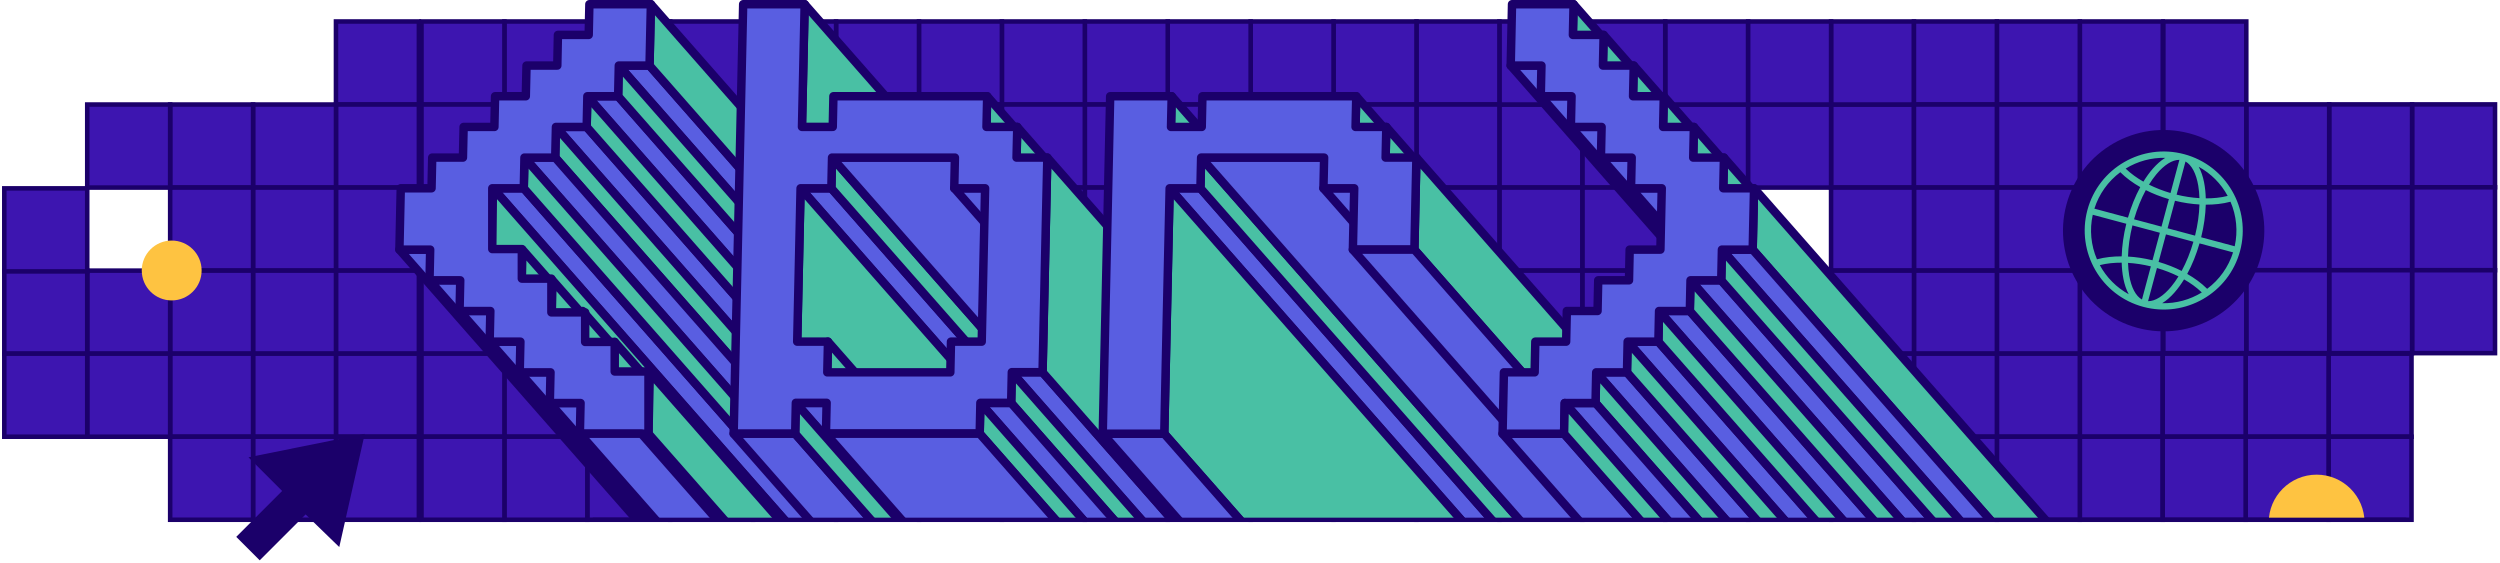 <?xml version="1.0" encoding="UTF-8"?> <svg xmlns="http://www.w3.org/2000/svg" width="582" height="131" viewBox="0 0 582 131" fill="none"><rect width="19.303" height="19.334" transform="matrix(-1 0 0 1 406.968 24.334)" fill="#3D15B0" stroke="#1B006A" stroke-width="1.059"></rect><rect width="19.303" height="19.334" transform="matrix(-1 0 0 1 406.968 5)" fill="#3D15B0" stroke="#1B006A" stroke-width="1.059"></rect><rect width="19.303" height="19.334" transform="matrix(-1 0 0 1 445.574 24.334)" fill="#3D15B0" stroke="#1B006A" stroke-width="1.059"></rect><rect width="19.303" height="19.334" transform="matrix(-1 0 0 1 445.574 5)" fill="#3D15B0" stroke="#1B006A" stroke-width="1.059"></rect><rect width="19.303" height="19.334" transform="matrix(-1 0 0 1 406.968 43.668)" fill="#3D15B0" stroke="#1B006A" stroke-width="1.059"></rect><rect width="19.303" height="19.334" transform="matrix(-1 0 0 1 406.968 63.002)" fill="#3D15B0" stroke="#1B006A" stroke-width="1.059"></rect><rect width="19.303" height="19.334" transform="matrix(-1 0 0 1 406.968 82.336)" fill="#3D15B0" stroke="#1B006A" stroke-width="1.059"></rect><rect width="19.303" height="19.334" transform="matrix(-1 0 0 1 406.968 101.666)" fill="#3D15B0" stroke="#1B006A" stroke-width="1.059"></rect><rect width="19.303" height="19.334" transform="matrix(-1 0 0 1 387.661 24.334)" fill="#3D15B0" stroke="#1B006A" stroke-width="1.059"></rect><rect width="19.303" height="19.334" transform="matrix(-1 0 0 1 387.661 5)" fill="#3D15B0" stroke="#1B006A" stroke-width="1.059"></rect><rect width="19.303" height="19.334" transform="matrix(-1 0 0 1 426.275 24.334)" fill="#3D15B0" stroke="#1B006A" stroke-width="1.059"></rect><rect width="19.303" height="19.334" transform="matrix(-1 0 0 1 426.275 5)" fill="#3D15B0" stroke="#1B006A" stroke-width="1.059"></rect><rect width="19.303" height="19.334" transform="matrix(-1 0 0 1 387.661 43.668)" fill="#3D15B0" stroke="#1B006A" stroke-width="1.059"></rect><rect width="19.303" height="19.334" transform="matrix(-1 0 0 1 387.661 63.002)" fill="#3D15B0" stroke="#1B006A" stroke-width="1.059"></rect><rect width="19.303" height="19.334" transform="matrix(-1 0 0 1 387.661 82.336)" fill="#3D15B0" stroke="#1B006A" stroke-width="1.059"></rect><rect width="19.303" height="19.334" transform="matrix(-1 0 0 1 387.661 101.666)" fill="#3D15B0" stroke="#1B006A" stroke-width="1.059"></rect><rect width="19.303" height="19.334" transform="matrix(-1 0 0 1 368.362 24.334)" fill="#3D15B0" stroke="#1B006A" stroke-width="1.059"></rect><rect width="19.303" height="19.334" transform="matrix(-1 0 0 1 368.362 5)" fill="#3D15B0" stroke="#1B006A" stroke-width="1.059"></rect><rect width="19.303" height="19.334" transform="matrix(-1 0 0 1 368.362 43.668)" fill="#3D15B0" stroke="#1B006A" stroke-width="1.059"></rect><rect width="19.303" height="19.334" transform="matrix(-1 0 0 1 368.362 63.002)" fill="#3D15B0" stroke="#1B006A" stroke-width="1.059"></rect><rect width="19.303" height="19.334" transform="matrix(-1 0 0 1 368.362 82.336)" fill="#3D15B0" stroke="#1B006A" stroke-width="1.059"></rect><rect width="19.303" height="19.334" transform="matrix(-1 0 0 1 368.362 101.666)" fill="#3D15B0" stroke="#1B006A" stroke-width="1.059"></rect><rect width="19.303" height="19.334" transform="matrix(-1 0 0 1 349.063 5)" fill="#3D15B0" stroke="#1B006A" stroke-width="1.059"></rect><rect width="19.303" height="19.334" transform="matrix(-1 0 0 1 349.063 24.334)" fill="#3D15B0" stroke="#1B006A" stroke-width="1.059"></rect><rect width="19.303" height="19.334" transform="matrix(-1 0 0 1 349.063 43.668)" fill="#3D15B0" stroke="#1B006A" stroke-width="1.059"></rect><rect width="19.303" height="19.334" transform="matrix(-1 0 0 1 349.063 63.002)" fill="#3D15B0" stroke="#1B006A" stroke-width="1.059"></rect><rect width="19.303" height="19.334" transform="matrix(-1 0 0 1 349.063 82.336)" fill="#3D15B0" stroke="#1B006A" stroke-width="1.059"></rect><rect width="19.303" height="19.334" transform="matrix(-1 0 0 1 349.063 101.666)" fill="#3D15B0" stroke="#1B006A" stroke-width="1.059"></rect><rect width="19.303" height="19.334" transform="matrix(-1 0 0 1 329.756 5)" fill="#3D15B0" stroke="#1B006A" stroke-width="1.059"></rect><rect width="19.303" height="19.334" transform="matrix(-1 0 0 1 329.756 24.334)" fill="#3D15B0" stroke="#1B006A" stroke-width="1.059"></rect><rect width="19.303" height="19.334" transform="matrix(-1 0 0 1 329.756 43.668)" fill="#3D15B0" stroke="#1B006A" stroke-width="1.059"></rect><rect width="19.303" height="19.334" transform="matrix(-1 0 0 1 329.756 63.002)" fill="#3D15B0" stroke="#1B006A" stroke-width="1.059"></rect><rect width="19.303" height="19.334" transform="matrix(-1 0 0 1 329.756 82.336)" fill="#3D15B0" stroke="#1B006A" stroke-width="1.059"></rect><rect width="19.303" height="19.334" transform="matrix(-1 0 0 1 329.756 101.666)" fill="#3D15B0" stroke="#1B006A" stroke-width="1.059"></rect><rect width="19.303" height="19.334" transform="matrix(-1 0 0 1 310.449 5)" fill="#3D15B0" stroke="#1B006A" stroke-width="1.059"></rect><rect width="19.303" height="19.334" transform="matrix(-1 0 0 1 310.449 24.334)" fill="#3D15B0" stroke="#1B006A" stroke-width="1.059"></rect><rect width="19.303" height="19.334" transform="matrix(-1 0 0 1 310.449 43.668)" fill="#3D15B0" stroke="#1B006A" stroke-width="1.059"></rect><rect width="19.303" height="19.334" transform="matrix(-1 0 0 1 310.449 63.002)" fill="#3D15B0" stroke="#1B006A" stroke-width="1.059"></rect><rect width="19.303" height="19.334" transform="matrix(-1 0 0 1 310.449 82.336)" fill="#3D15B0" stroke="#1B006A" stroke-width="1.059"></rect><rect width="19.303" height="19.334" transform="matrix(-1 0 0 1 310.449 101.666)" fill="#3D15B0" stroke="#1B006A" stroke-width="1.059"></rect><rect width="19.303" height="19.334" transform="matrix(-1 0 0 1 291.15 5)" fill="#3D15B0" stroke="#1B006A" stroke-width="1.059"></rect><rect width="19.303" height="19.334" transform="matrix(-1 0 0 1 291.15 24.334)" fill="#3D15B0" stroke="#1B006A" stroke-width="1.059"></rect><rect width="19.303" height="19.334" transform="matrix(-1 0 0 1 291.15 43.668)" fill="#3D15B0" stroke="#1B006A" stroke-width="1.059"></rect><rect width="19.303" height="19.334" transform="matrix(-1 0 0 1 291.15 63.002)" fill="#3D15B0" stroke="#1B006A" stroke-width="1.059"></rect><rect width="19.303" height="19.334" transform="matrix(-1 0 0 1 291.15 82.336)" fill="#3D15B0" stroke="#1B006A" stroke-width="1.059"></rect><rect width="19.303" height="19.334" transform="matrix(-1 0 0 1 291.15 101.666)" fill="#3D15B0" stroke="#1B006A" stroke-width="1.059"></rect><rect width="19.303" height="19.334" transform="matrix(-1 0 0 1 271.851 5)" fill="#3D15B0" stroke="#1B006A" stroke-width="1.059"></rect><rect width="19.303" height="19.334" transform="matrix(-1 0 0 1 271.851 24.334)" fill="#3D15B0" stroke="#1B006A" stroke-width="1.059"></rect><rect width="19.303" height="19.334" transform="matrix(-1 0 0 1 271.851 43.668)" fill="#3D15B0" stroke="#1B006A" stroke-width="1.059"></rect><rect width="19.303" height="19.334" transform="matrix(-1 0 0 1 271.851 63.002)" fill="#3D15B0" stroke="#1B006A" stroke-width="1.059"></rect><rect width="19.303" height="19.334" transform="matrix(-1 0 0 1 271.851 82.336)" fill="#3D15B0" stroke="#1B006A" stroke-width="1.059"></rect><rect width="19.303" height="19.334" transform="matrix(-1 0 0 1 271.851 101.666)" fill="#3D15B0" stroke="#1B006A" stroke-width="1.059"></rect><rect width="19.303" height="19.334" transform="matrix(-1 0 0 1 252.544 5)" fill="#3D15B0" stroke="#1B006A" stroke-width="1.059"></rect><rect width="19.303" height="19.334" transform="matrix(-1 0 0 1 252.544 24.334)" fill="#3D15B0" stroke="#1B006A" stroke-width="1.059"></rect><rect width="19.303" height="19.334" transform="matrix(-1 0 0 1 252.544 43.668)" fill="#3D15B0" stroke="#1B006A" stroke-width="1.059"></rect><rect width="19.303" height="19.334" transform="matrix(-1 0 0 1 252.544 63.002)" fill="#3D15B0" stroke="#1B006A" stroke-width="1.059"></rect><rect width="19.303" height="19.334" transform="matrix(-1 0 0 1 252.544 82.336)" fill="#3D15B0" stroke="#1B006A" stroke-width="1.059"></rect><rect width="19.303" height="19.334" transform="matrix(-1 0 0 1 252.544 101.666)" fill="#3D15B0" stroke="#1B006A" stroke-width="1.059"></rect><rect width="19.303" height="19.334" transform="matrix(-1 0 0 1 233.237 5)" fill="#3D15B0" stroke="#1B006A" stroke-width="1.059"></rect><rect width="19.303" height="19.334" transform="matrix(-1 0 0 1 233.237 24.334)" fill="#3D15B0" stroke="#1B006A" stroke-width="1.059"></rect><rect width="19.303" height="19.334" transform="matrix(-1 0 0 1 233.237 43.668)" fill="#3D15B0" stroke="#1B006A" stroke-width="1.059"></rect><rect width="19.303" height="19.334" transform="matrix(-1 0 0 1 233.237 63.002)" fill="#3D15B0" stroke="#1B006A" stroke-width="1.059"></rect><rect width="19.303" height="19.334" transform="matrix(-1 0 0 1 233.237 82.336)" fill="#3D15B0" stroke="#1B006A" stroke-width="1.059"></rect><rect width="19.303" height="19.334" transform="matrix(-1 0 0 1 233.237 101.666)" fill="#3D15B0" stroke="#1B006A" stroke-width="1.059"></rect><rect width="19.303" height="19.334" transform="matrix(-1 0 0 1 213.938 5)" fill="#3D15B0" stroke="#1B006A" stroke-width="1.059"></rect><rect width="19.303" height="19.334" transform="matrix(-1 0 0 1 213.938 24.334)" fill="#3D15B0" stroke="#1B006A" stroke-width="1.059"></rect><rect width="19.303" height="19.334" transform="matrix(-1 0 0 1 213.938 43.668)" fill="#3D15B0" stroke="#1B006A" stroke-width="1.059"></rect><rect width="19.303" height="19.334" transform="matrix(-1 0 0 1 213.938 63.002)" fill="#3D15B0" stroke="#1B006A" stroke-width="1.059"></rect><rect width="19.303" height="19.334" transform="matrix(-1 0 0 1 213.938 82.336)" fill="#3D15B0" stroke="#1B006A" stroke-width="1.059"></rect><rect width="19.303" height="19.334" transform="matrix(-1 0 0 1 213.938 101.666)" fill="#3D15B0" stroke="#1B006A" stroke-width="1.059"></rect><rect width="19.303" height="19.334" transform="matrix(-1 0 0 1 194.639 5)" fill="#3D15B0" stroke="#1B006A" stroke-width="1.059"></rect><rect width="19.303" height="19.334" transform="matrix(-1 0 0 1 194.639 24.334)" fill="#3D15B0" stroke="#1B006A" stroke-width="1.059"></rect><rect width="19.303" height="19.334" transform="matrix(-1 0 0 1 194.639 43.668)" fill="#3D15B0" stroke="#1B006A" stroke-width="1.059"></rect><rect width="19.303" height="19.334" transform="matrix(-1 0 0 1 194.639 63.002)" fill="#3D15B0" stroke="#1B006A" stroke-width="1.059"></rect><rect width="19.303" height="19.334" transform="matrix(-1 0 0 1 194.639 82.336)" fill="#3D15B0" stroke="#1B006A" stroke-width="1.059"></rect><rect width="19.303" height="19.334" transform="matrix(-1 0 0 1 194.639 101.666)" fill="#3D15B0" stroke="#1B006A" stroke-width="1.059"></rect><rect width="19.303" height="19.334" transform="matrix(-1 0 0 1 175.332 5)" fill="#3D15B0" stroke="#1B006A" stroke-width="1.059"></rect><rect width="19.303" height="19.334" transform="matrix(-1 0 0 1 175.332 24.334)" fill="#3D15B0" stroke="#1B006A" stroke-width="1.059"></rect><rect width="19.303" height="19.334" transform="matrix(-1 0 0 1 175.332 43.668)" fill="#3D15B0" stroke="#1B006A" stroke-width="1.059"></rect><rect width="19.303" height="19.334" transform="matrix(-1 0 0 1 175.332 63.002)" fill="#3D15B0" stroke="#1B006A" stroke-width="1.059"></rect><rect width="19.303" height="19.334" transform="matrix(-1 0 0 1 175.332 82.336)" fill="#3D15B0" stroke="#1B006A" stroke-width="1.059"></rect><rect width="19.303" height="19.334" transform="matrix(-1 0 0 1 175.332 101.666)" fill="#3D15B0" stroke="#1B006A" stroke-width="1.059"></rect><rect width="19.303" height="19.334" transform="matrix(-1 0 0 1 156.025 5)" fill="#3D15B0" stroke="#1B006A" stroke-width="1.059"></rect><rect width="19.303" height="19.334" transform="matrix(-1 0 0 1 156.025 24.334)" fill="#3D15B0" stroke="#1B006A" stroke-width="1.059"></rect><rect width="19.303" height="19.334" transform="matrix(-1 0 0 1 156.025 43.668)" fill="#3D15B0" stroke="#1B006A" stroke-width="1.059"></rect><rect width="19.303" height="19.334" transform="matrix(-1 0 0 1 156.025 63.002)" fill="#3D15B0" stroke="#1B006A" stroke-width="1.059"></rect><rect width="19.303" height="19.334" transform="matrix(-1 0 0 1 156.025 82.336)" fill="#3D15B0" stroke="#1B006A" stroke-width="1.059"></rect><rect width="19.303" height="19.334" transform="matrix(-1 0 0 1 156.025 101.666)" fill="#3D15B0" stroke="#1B006A" stroke-width="1.059"></rect><rect width="19.303" height="19.334" transform="matrix(-1 0 0 1 136.726 5)" fill="#3D15B0" stroke="#1B006A" stroke-width="1.059"></rect><rect width="19.303" height="19.334" transform="matrix(-1 0 0 1 136.726 24.334)" fill="#3D15B0" stroke="#1B006A" stroke-width="1.059"></rect><rect width="19.303" height="19.334" transform="matrix(-1 0 0 1 136.726 43.668)" fill="#3D15B0" stroke="#1B006A" stroke-width="1.059"></rect><rect width="19.303" height="19.334" transform="matrix(-1 0 0 1 136.726 63.002)" fill="#3D15B0" stroke="#1B006A" stroke-width="1.059"></rect><rect width="19.303" height="19.334" transform="matrix(-1 0 0 1 136.726 82.336)" fill="#3D15B0" stroke="#1B006A" stroke-width="1.059"></rect><rect width="19.303" height="19.334" transform="matrix(-1 0 0 1 136.726 101.666)" fill="#3D15B0" stroke="#1B006A" stroke-width="1.059"></rect><rect width="19.303" height="19.334" transform="matrix(-1 0 0 1 117.428 5)" fill="#3D15B0" stroke="#1B006A" stroke-width="1.059"></rect><rect width="19.303" height="19.334" transform="matrix(-1 0 0 1 117.428 24.334)" fill="#3D15B0" stroke="#1B006A" stroke-width="1.059"></rect><rect width="19.303" height="19.334" transform="matrix(-1 0 0 1 117.428 43.668)" fill="#3D15B0" stroke="#1B006A" stroke-width="1.059"></rect><rect width="19.303" height="19.334" transform="matrix(-1 0 0 1 117.428 63.002)" fill="#3D15B0" stroke="#1B006A" stroke-width="1.059"></rect><rect width="19.303" height="19.334" transform="matrix(-1 0 0 1 117.428 82.336)" fill="#3D15B0" stroke="#1B006A" stroke-width="1.059"></rect><rect width="19.303" height="19.334" transform="matrix(-1 0 0 1 117.428 101.666)" fill="#3D15B0" stroke="#1B006A" stroke-width="1.059"></rect><rect width="19.303" height="19.334" transform="matrix(-1 0 0 1 97.515 5)" fill="#3D15B0" stroke="#1B006A" stroke-width="1.059"></rect><rect width="19.303" height="19.334" transform="matrix(-1 0 0 1 97.515 24.334)" fill="#3D15B0" stroke="#1B006A" stroke-width="1.059"></rect><rect width="19.303" height="19.334" transform="matrix(-1 0 0 1 78.216 24.334)" fill="#3D15B0" stroke="#1B006A" stroke-width="1.059"></rect><rect width="19.303" height="19.334" transform="matrix(-1 0 0 1 97.515 43.668)" fill="#3D15B0" stroke="#1B006A" stroke-width="1.059"></rect><rect width="19.303" height="19.334" transform="matrix(-1 0 0 1 97.515 63.002)" fill="#3D15B0" stroke="#1B006A" stroke-width="1.059"></rect><rect width="19.303" height="19.334" transform="matrix(-1 0 0 1 97.515 82.336)" fill="#3D15B0" stroke="#1B006A" stroke-width="1.059"></rect><rect width="19.303" height="19.334" transform="matrix(-1 0 0 1 97.515 101.666)" fill="#3D15B0" stroke="#1B006A" stroke-width="1.059"></rect><rect width="19.303" height="19.334" transform="matrix(-1 0 0 1 78.216 43.668)" fill="#3D15B0" stroke="#1B006A" stroke-width="1.059"></rect><rect width="19.303" height="19.334" transform="matrix(-1 0 0 1 78.216 63.002)" fill="#3D15B0" stroke="#1B006A" stroke-width="1.059"></rect><rect width="19.303" height="19.334" transform="matrix(-1 0 0 1 78.216 82.336)" fill="#3D15B0" stroke="#1B006A" stroke-width="1.059"></rect><rect width="19.303" height="19.334" transform="matrix(-1 0 0 1 78.216 101.666)" fill="#3D15B0" stroke="#1B006A" stroke-width="1.059"></rect><rect width="19.303" height="19.334" transform="matrix(-1 0 0 1 58.917 24.334)" fill="#3D15B0" stroke="#1B006A" stroke-width="1.059"></rect><rect width="19.303" height="19.334" transform="matrix(-1 0 0 1 58.917 43.668)" fill="#3D15B0" stroke="#1B006A" stroke-width="1.059"></rect><rect width="19.303" height="19.334" transform="matrix(-1 0 0 1 58.917 63.002)" fill="#3D15B0" stroke="#1B006A" stroke-width="1.059"></rect><rect width="19.303" height="19.334" transform="matrix(-1 0 0 1 58.917 82.336)" fill="#3D15B0" stroke="#1B006A" stroke-width="1.059"></rect><rect width="19.303" height="19.334" transform="matrix(-1 0 0 1 58.917 101.666)" fill="#3D15B0" stroke="#1B006A" stroke-width="1.059"></rect><rect width="19.303" height="19.334" transform="matrix(-1 0 0 1 39.61 24.334)" fill="#3D15B0" stroke="#1B006A" stroke-width="1.059"></rect><rect width="19.303" height="19.334" transform="matrix(-1 0 0 1 39.61 63.002)" fill="#3D15B0" stroke="#1B006A" stroke-width="1.059"></rect><rect width="19.303" height="19.334" transform="matrix(-1 0 0 1 39.61 82.336)" fill="#3D15B0" stroke="#1B006A" stroke-width="1.059"></rect><rect width="19.303" height="19.334" transform="matrix(-1 0 0 1 20.303 63.002)" fill="#3D15B0" stroke="#1B006A" stroke-width="1.059"></rect><rect width="19.303" height="19.334" transform="matrix(-1 0 0 1 20.303 43.85)" fill="#3D15B0" stroke="#1B006A" stroke-width="1.059"></rect><rect width="19.303" height="19.334" transform="matrix(-1 0 0 1 20.303 82.336)" fill="#3D15B0" stroke="#1B006A" stroke-width="1.059"></rect><rect width="19.303" height="19.334" transform="matrix(-1 0 0 1 503.487 5)" fill="#3D15B0" stroke="#1B006A" stroke-width="1.059"></rect><rect width="19.303" height="19.334" transform="matrix(-1 0 0 1 503.487 24.334)" fill="#3D15B0" stroke="#1B006A" stroke-width="1.059"></rect><rect width="19.303" height="19.334" transform="matrix(-1 0 0 1 503.487 43.668)" fill="#3D15B0" stroke="#1B006A" stroke-width="1.059"></rect><rect width="19.303" height="19.334" transform="matrix(-1 0 0 1 503.487 63.002)" fill="#3D15B0" stroke="#1B006A" stroke-width="1.059"></rect><rect width="19.303" height="19.334" transform="matrix(-1 0 0 1 503.487 82.336)" fill="#3D15B0" stroke="#1B006A" stroke-width="1.059"></rect><rect width="19.303" height="19.334" transform="matrix(-1 0 0 1 503.487 101.666)" fill="#3D15B0" stroke="#1B006A" stroke-width="1.059"></rect><rect width="19.303" height="19.334" transform="matrix(-1 0 0 1 484.179 5)" fill="#3D15B0" stroke="#1B006A" stroke-width="1.059"></rect><rect width="19.303" height="19.334" transform="matrix(-1 0 0 1 484.179 24.334)" fill="#3D15B0" stroke="#1B006A" stroke-width="1.059"></rect><rect width="19.303" height="19.334" transform="matrix(-1 0 0 1 484.179 43.668)" fill="#3D15B0" stroke="#1B006A" stroke-width="1.059"></rect><rect width="19.303" height="19.334" transform="matrix(-1 0 0 1 484.179 63.002)" fill="#3D15B0" stroke="#1B006A" stroke-width="1.059"></rect><rect width="19.303" height="19.334" transform="matrix(-1 0 0 1 484.179 82.336)" fill="#3D15B0" stroke="#1B006A" stroke-width="1.059"></rect><rect width="19.303" height="19.334" transform="matrix(-1 0 0 1 484.179 101.666)" fill="#3D15B0" stroke="#1B006A" stroke-width="1.059"></rect><rect width="19.303" height="19.334" transform="matrix(-1 0 0 1 464.872 5)" fill="#3D15B0" stroke="#1B006A" stroke-width="1.059"></rect><rect width="19.303" height="19.334" transform="matrix(-1 0 0 1 464.872 24.334)" fill="#3D15B0" stroke="#1B006A" stroke-width="1.059"></rect><rect width="19.303" height="19.334" transform="matrix(-1 0 0 1 464.872 43.668)" fill="#3D15B0" stroke="#1B006A" stroke-width="1.059"></rect><rect width="19.303" height="19.334" transform="matrix(-1 0 0 1 464.872 63.002)" fill="#3D15B0" stroke="#1B006A" stroke-width="1.059"></rect><rect width="19.303" height="19.334" transform="matrix(-1 0 0 1 464.872 82.336)" fill="#3D15B0" stroke="#1B006A" stroke-width="1.059"></rect><rect width="19.303" height="19.334" transform="matrix(-1 0 0 1 464.872 101.666)" fill="#3D15B0" stroke="#1B006A" stroke-width="1.059"></rect><rect width="19.303" height="19.334" transform="matrix(-1 0 0 1 445.574 43.668)" fill="#3D15B0" stroke="#1B006A" stroke-width="1.059"></rect><rect width="19.303" height="19.334" transform="matrix(-1 0 0 1 445.574 63.002)" fill="#3D15B0" stroke="#1B006A" stroke-width="1.059"></rect><rect width="19.303" height="19.334" transform="matrix(-1 0 0 1 445.574 82.336)" fill="#3D15B0" stroke="#1B006A" stroke-width="1.059"></rect><rect width="19.303" height="19.334" transform="matrix(-1 0 0 1 445.574 101.666)" fill="#3D15B0" stroke="#1B006A" stroke-width="1.059"></rect><rect width="19.303" height="19.334" transform="matrix(-1 0 0 1 426.275 63.002)" fill="#3D15B0" stroke="#1B006A" stroke-width="1.059"></rect><rect width="19.303" height="19.334" transform="matrix(-1 0 0 1 426.275 82.336)" fill="#3D15B0" stroke="#1B006A" stroke-width="1.059"></rect><rect width="19.303" height="19.334" transform="matrix(-1 0 0 1 426.275 101.666)" fill="#3D15B0" stroke="#1B006A" stroke-width="1.059"></rect><rect width="19.303" height="19.303" transform="matrix(-1 0 0 1 580.839 24.303)" fill="#3D15B0" stroke="#1B006A" stroke-width="1.059"></rect><rect width="19.303" height="19.303" transform="matrix(-1 0 0 1 580.839 43.606)" fill="#3D15B0" stroke="#1B006A" stroke-width="1.059"></rect><rect width="19.303" height="19.303" transform="matrix(-1 0 0 1 580.839 62.909)" fill="#3D15B0" stroke="#1B006A" stroke-width="1.059"></rect><rect width="19.303" height="19.303" transform="matrix(-1 0 0 1 561.532 24.303)" fill="#3D15B0" stroke="#1B006A" stroke-width="1.059"></rect><rect width="19.303" height="19.303" transform="matrix(-1 0 0 1 561.532 43.606)" fill="#3D15B0" stroke="#1B006A" stroke-width="1.059"></rect><rect width="19.303" height="19.303" transform="matrix(-1 0 0 1 561.532 62.909)" fill="#3D15B0" stroke="#1B006A" stroke-width="1.059"></rect><rect width="19.303" height="19.303" transform="matrix(-1 0 0 1 542.233 24.303)" fill="#3D15B0" stroke="#1B006A" stroke-width="1.059"></rect><rect width="19.303" height="19.303" transform="matrix(-1 0 0 1 542.233 43.606)" fill="#3D15B0" stroke="#1B006A" stroke-width="1.059"></rect><rect width="19.303" height="19.303" transform="matrix(-1 0 0 1 542.233 62.909)" fill="#3D15B0" stroke="#1B006A" stroke-width="1.059"></rect><rect width="19.303" height="19.303" transform="matrix(-1 0 0 1 522.934 5)" fill="#3D15B0" stroke="#1B006A" stroke-width="1.059"></rect><rect width="19.303" height="19.303" transform="matrix(-1 0 0 1 522.934 24.303)" fill="#3D15B0" stroke="#1B006A" stroke-width="1.059"></rect><rect width="19.303" height="19.303" transform="matrix(-1 0 0 1 522.934 43.606)" fill="#3D15B0" stroke="#1B006A" stroke-width="1.059"></rect><rect width="19.303" height="19.303" transform="matrix(-1 0 0 1 522.934 62.909)" fill="#3D15B0" stroke="#1B006A" stroke-width="1.059"></rect><rect width="19.303" height="19.334" transform="matrix(-1 0 0 1 561.399 82.336)" fill="#3D15B0" stroke="#1B006A" stroke-width="1.059"></rect><rect width="19.303" height="19.334" transform="matrix(-1 0 0 1 561.399 101.666)" fill="#3D15B0" stroke="#1B006A" stroke-width="1.059"></rect><rect width="19.303" height="19.334" transform="matrix(-1 0 0 1 542.092 82.336)" fill="#3D15B0" stroke="#1B006A" stroke-width="1.059"></rect><rect width="19.303" height="19.334" transform="matrix(-1 0 0 1 542.092 101.666)" fill="#3D15B0" stroke="#1B006A" stroke-width="1.059"></rect><rect width="19.303" height="19.334" transform="matrix(-1 0 0 1 522.785 82.336)" fill="#3D15B0" stroke="#1B006A" stroke-width="1.059"></rect><rect width="19.303" height="19.334" transform="matrix(-1 0 0 1 522.785 101.666)" fill="#3D15B0" stroke="#1B006A" stroke-width="1.059"></rect><g clip-path="url(#clip0_1964_24998)"><path d="M100.147 58.11L194.708 165.732H187.544L92.983 58.11H100.147Z" fill="#595EE1" stroke="#1B006A" stroke-width="1.966" stroke-linejoin="round"></path><path d="M151.211 15.262L245.772 122.884H238.618L144.057 15.262H151.211Z" fill="#595EE1" stroke="#1B006A" stroke-width="1.966" stroke-linejoin="round"></path><path d="M151.526 0.983L246.087 108.595L245.772 122.884L151.211 15.262L151.526 0.983Z" fill="#49C0A4" stroke="#1B006A" stroke-width="1.966" stroke-linejoin="round"></path><path d="M143.899 22.407L238.461 130.029H231.296L136.735 22.407H143.899Z" fill="#595EE1" stroke="#1B006A" stroke-width="1.966" stroke-linejoin="round"></path><path d="M144.057 15.262L238.618 122.884L238.461 130.029L143.899 22.407L144.057 15.262Z" fill="#49C0A4" stroke="#1B006A" stroke-width="1.966" stroke-linejoin="round"></path><path d="M136.578 29.552L231.139 137.164H223.984L129.423 29.552H136.578Z" fill="#595EE1" stroke="#1B006A" stroke-width="1.966" stroke-linejoin="round"></path><path d="M136.735 22.407L231.296 130.029L231.139 137.163L136.578 29.551L136.735 22.407Z" fill="#49C0A4" stroke="#1B006A" stroke-width="1.966" stroke-linejoin="round"></path><path d="M129.423 29.552L223.984 137.164L223.827 144.299L129.256 36.687L129.423 29.552Z" fill="#49C0A4" stroke="#1B006A" stroke-width="1.966" stroke-linejoin="round"></path><path d="M129.256 36.687L223.827 144.299H216.663L122.092 36.687H129.256Z" fill="#595EE1" stroke="#1B006A" stroke-width="1.966" stroke-linejoin="round"></path><path d="M121.935 43.831L216.506 151.453H209.341L114.78 43.831H121.935Z" fill="#595EE1" stroke="#1B006A" stroke-width="1.966" stroke-linejoin="round"></path><path d="M122.092 36.687L216.663 144.299L216.506 151.453L121.935 43.831L122.092 36.687Z" fill="#49C0A4" stroke="#1B006A" stroke-width="1.966" stroke-linejoin="round"></path><path d="M114.78 43.831L209.341 151.453L209.027 165.732L114.466 58.111L114.78 43.831Z" fill="#49C0A4" stroke="#1B006A" stroke-width="1.966" stroke-linejoin="round"></path><path d="M107.144 65.255L201.705 172.867H194.551L99.99 65.255H107.144Z" fill="#595EE1" stroke="#1B006A" stroke-width="1.966" stroke-linejoin="round"></path><path d="M121.62 58.11L216.181 165.732L216.024 172.867L121.463 65.255L121.62 58.11Z" fill="#49C0A4" stroke="#1B006A" stroke-width="1.966" stroke-linejoin="round"></path><path d="M114.151 72.4L208.712 180.012H201.548L106.987 72.4H114.151Z" fill="#595EE1" stroke="#1B006A" stroke-width="1.966" stroke-linejoin="round"></path><path d="M128.627 65.255L223.198 172.867L223.041 180.012L128.47 72.4L128.627 65.255Z" fill="#49C0A4" stroke="#1B006A" stroke-width="1.966" stroke-linejoin="round"></path><path d="M121.149 79.535L215.719 187.157H208.555L113.994 79.535H121.149Z" fill="#595EE1" stroke="#1B006A" stroke-width="1.966" stroke-linejoin="round"></path><path d="M135.634 72.4L230.196 180.012L230.038 187.157L135.467 79.535L135.634 72.4Z" fill="#49C0A4" stroke="#1B006A" stroke-width="1.966" stroke-linejoin="round"></path><path d="M128.156 86.679L222.717 194.301H215.552L120.991 86.679H128.156Z" fill="#595EE1" stroke="#1B006A" stroke-width="1.966" stroke-linejoin="round"></path><path d="M143.103 79.603L237.674 187.225L237.517 194.37L142.956 86.748L143.103 79.603Z" fill="#49C0A4" stroke="#1B006A" stroke-width="1.966" stroke-linejoin="round"></path><path d="M135.153 93.824L229.724 201.436H222.559L127.998 93.824H135.153Z" fill="#595EE1" stroke="#1B006A" stroke-width="1.966" stroke-linejoin="round"></path><path d="M151.28 86.679L245.841 194.301L245.527 208.581L150.966 100.969L151.28 86.679Z" fill="#49C0A4" stroke="#1B006A" stroke-width="1.966" stroke-linejoin="round"></path><path d="M151.526 0.983L151.211 15.262H144.057L143.9 22.407H136.735L136.578 29.552H129.423L129.256 36.687H122.092L121.935 43.831H114.603V57.983H121.483V64.862H128.362V72.724H136.224V79.604H143.103V86.483H150.966V100.969H134.996L135.153 93.824H127.998L128.156 86.68H120.991L121.149 79.535H113.994L114.151 72.4H106.987L107.144 65.255H99.99L100.147 58.111H92.983L93.297 43.831H100.462L100.619 36.687H107.773L107.931 29.552H115.095L115.252 22.407H122.407L122.574 15.262H129.738L129.885 8.128H137.05L137.207 0.983H151.526Z" fill="#595EE1" stroke="#1B006A" stroke-width="1.966" stroke-linejoin="round"></path><path d="M149.324 100.969L243.885 208.581H229.567L134.996 100.969H149.324Z" fill="#595EE1" stroke="#1B006A" stroke-width="1.966" stroke-linejoin="round"></path><path d="M187.318 0.983L281.889 108.595L281.25 137.164L186.689 29.552L187.318 0.983Z" fill="#49C0A4" stroke="#1B006A" stroke-width="1.966" stroke-linejoin="round"></path><path d="M193.539 43.831L288.1 151.453H280.935L186.374 43.831H193.539Z" fill="#595EE1" stroke="#1B006A" stroke-width="1.966" stroke-linejoin="round"></path><path d="M193.696 36.687L288.267 144.299L288.1 151.453L193.539 43.831L193.696 36.687Z" fill="#49C0A4" stroke="#1B006A" stroke-width="1.966" stroke-linejoin="round"></path><path d="M229.812 22.407L324.373 130.029L324.216 137.163L229.655 29.551L229.812 22.407Z" fill="#49C0A4" stroke="#1B006A" stroke-width="1.966" stroke-linejoin="round"></path><path d="M222.343 36.687L316.904 144.299H288.267L193.696 36.687H222.343Z" fill="#595EE1" stroke="#1B006A" stroke-width="1.966" stroke-linejoin="round"></path><path d="M186.374 43.831L280.935 151.453L280.149 187.157L185.588 79.535L186.374 43.831Z" fill="#49C0A4" stroke="#1B006A" stroke-width="1.966" stroke-linejoin="round"></path><path d="M236.819 29.552L331.38 137.164L331.223 144.299L236.662 36.687L236.819 29.552Z" fill="#49C0A4" stroke="#1B006A" stroke-width="1.966" stroke-linejoin="round"></path><path d="M229.341 43.831L323.902 151.453H316.747L222.186 43.831H229.341Z" fill="#595EE1" stroke="#1B006A" stroke-width="1.966" stroke-linejoin="round"></path><path d="M192.752 79.535L287.313 187.157L287.156 194.301L192.595 86.679L192.752 79.535Z" fill="#49C0A4" stroke="#1B006A" stroke-width="1.966" stroke-linejoin="round"></path><path d="M192.438 93.824L286.999 201.436H279.835L185.274 93.824H192.438Z" fill="#595EE1" stroke="#1B006A" stroke-width="1.966" stroke-linejoin="round"></path><path d="M185.116 100.969L279.677 208.581H265.359L170.798 100.969H185.116Z" fill="#595EE1" stroke="#1B006A" stroke-width="1.966" stroke-linejoin="round"></path><path d="M185.274 93.824L279.835 201.436L279.677 208.58L185.116 100.968L185.274 93.824Z" fill="#49C0A4" stroke="#1B006A" stroke-width="1.966" stroke-linejoin="round"></path><path d="M242.716 86.679L337.277 194.301H330.122L235.561 86.679H242.716Z" fill="#595EE1" stroke="#1B006A" stroke-width="1.966" stroke-linejoin="round"></path><path d="M243.817 36.687L338.378 144.299L337.277 194.301L242.716 86.68L243.817 36.687Z" fill="#49C0A4" stroke="#1B006A" stroke-width="1.966" stroke-linejoin="round"></path><path d="M235.561 86.679L330.122 194.301L329.965 201.436L235.404 93.824L235.561 86.679Z" fill="#49C0A4" stroke="#1B006A" stroke-width="1.966" stroke-linejoin="round"></path><path d="M235.404 93.824L329.965 201.436H322.801L228.24 93.824H235.404Z" fill="#595EE1" stroke="#1B006A" stroke-width="1.966" stroke-linejoin="round"></path><path d="M228.24 93.824L322.801 201.436L322.644 208.58L228.083 100.968L228.24 93.824Z" fill="#49C0A4" stroke="#1B006A" stroke-width="1.966" stroke-linejoin="round"></path><path d="M236.652 36.687H243.817L242.706 86.64H235.552L235.394 93.775H228.23L228.073 100.92H192.281L192.438 93.775H185.274L185.116 100.92H170.798L173.009 0.983H187.328L186.699 29.542H193.863L194.02 22.407H229.812L229.655 29.542H236.819L236.652 36.687ZM228.545 79.535L229.331 43.831H222.147L222.304 36.687H193.696L193.539 43.831H186.374L185.588 79.535H192.753L192.595 86.68H221.233L221.39 79.535H228.545Z" fill="#595EE1" stroke="#1B006A" stroke-width="1.966" stroke-linejoin="round"></path><path d="M228.083 100.969L322.644 208.581H286.842L192.281 100.969H228.083Z" fill="#595EE1" stroke="#1B006A" stroke-width="1.966" stroke-linejoin="round"></path><path d="M272.769 22.407L367.339 130.029L367.182 137.163L272.611 29.551L272.769 22.407Z" fill="#49C0A4" stroke="#1B006A" stroke-width="1.966" stroke-linejoin="round"></path><path d="M279.461 43.831L374.022 151.453H366.868L272.297 43.831H279.461Z" fill="#595EE1" stroke="#1B006A" stroke-width="1.966" stroke-linejoin="round"></path><path d="M279.618 36.687L374.179 144.299L374.022 151.453L279.461 43.831L279.618 36.687Z" fill="#49C0A4" stroke="#1B006A" stroke-width="1.966" stroke-linejoin="round"></path><path d="M315.735 22.407L410.296 130.029L410.139 137.163L315.578 29.551L315.735 22.407Z" fill="#49C0A4" stroke="#1B006A" stroke-width="1.966" stroke-linejoin="round"></path><path d="M308.256 36.687L402.817 144.299H374.179L279.618 36.687H308.256Z" fill="#595EE1" stroke="#1B006A" stroke-width="1.966" stroke-linejoin="round"></path><path d="M322.732 29.552L417.293 137.164L417.136 144.299L322.575 36.687L322.732 29.552Z" fill="#49C0A4" stroke="#1B006A" stroke-width="1.966" stroke-linejoin="round"></path><path d="M315.263 43.831L409.824 151.453H402.66L308.099 43.831H315.263Z" fill="#595EE1" stroke="#1B006A" stroke-width="1.966" stroke-linejoin="round"></path><path d="M272.297 43.831L366.868 151.453L365.6 208.581L271.039 100.969L272.297 43.831Z" fill="#49C0A4" stroke="#1B006A" stroke-width="1.966" stroke-linejoin="round"></path><path d="M271.039 100.969L365.6 208.581H351.281L256.72 100.969H271.039Z" fill="#595EE1" stroke="#1B006A" stroke-width="1.966" stroke-linejoin="round"></path><path d="M329.739 36.687L424.3 144.299L423.828 165.733L329.267 58.111L329.739 36.687Z" fill="#49C0A4" stroke="#1B006A" stroke-width="1.966" stroke-linejoin="round"></path><path d="M315.735 22.407L315.578 29.551H322.732L322.575 36.686H329.739L329.267 58.11H314.949L315.263 43.831H308.099L308.256 36.686H279.618L279.461 43.831H272.297L271.039 100.968H256.72L258.45 22.407H272.769L272.611 29.551H279.766L279.923 22.407H315.735Z" fill="#595EE1" stroke="#1B006A" stroke-width="1.966" stroke-linejoin="round"></path><path d="M329.267 58.111L423.828 165.732H409.51L314.949 58.111H329.267Z" fill="#595EE1" stroke="#1B006A" stroke-width="1.966" stroke-linejoin="round"></path><path d="M366.327 0.983L460.888 108.595L460.731 115.749L366.17 8.128L366.327 0.983Z" fill="#49C0A4" stroke="#1B006A" stroke-width="1.966" stroke-linejoin="round"></path><path d="M358.849 15.262L453.41 122.884H446.255L351.694 15.262H358.849Z" fill="#595EE1" stroke="#1B006A" stroke-width="1.966" stroke-linejoin="round"></path><path d="M373.325 8.127L467.886 115.749L467.728 122.884L373.167 15.262L373.325 8.127Z" fill="#49C0A4" stroke="#1B006A" stroke-width="1.966" stroke-linejoin="round"></path><path d="M365.856 22.407L460.417 130.029H453.252L358.691 22.407H365.856Z" fill="#595EE1" stroke="#1B006A" stroke-width="1.966" stroke-linejoin="round"></path><path d="M380.332 15.262L474.893 122.884L474.735 130.029L380.174 22.407L380.332 15.262Z" fill="#49C0A4" stroke="#1B006A" stroke-width="1.966" stroke-linejoin="round"></path><path d="M372.853 29.552L467.414 137.164H460.259L365.698 29.552H372.853Z" fill="#595EE1" stroke="#1B006A" stroke-width="1.966" stroke-linejoin="round"></path><path d="M387.329 22.407L481.89 130.029L481.733 137.163L387.172 29.551L387.329 22.407Z" fill="#49C0A4" stroke="#1B006A" stroke-width="1.966" stroke-linejoin="round"></path><path d="M379.86 36.687L474.421 144.299H467.257L372.696 36.687H379.86Z" fill="#595EE1" stroke="#1B006A" stroke-width="1.966" stroke-linejoin="round"></path><path d="M394.336 29.552L488.897 137.164L488.74 144.299L394.179 36.687L394.336 29.552Z" fill="#49C0A4" stroke="#1B006A" stroke-width="1.966" stroke-linejoin="round"></path><path d="M386.857 43.831L481.418 151.453H474.264L379.703 43.831H386.857Z" fill="#595EE1" stroke="#1B006A" stroke-width="1.966" stroke-linejoin="round"></path><path d="M401.333 36.687L495.894 144.299L495.737 151.453L401.176 43.831L401.333 36.687Z" fill="#49C0A4" stroke="#1B006A" stroke-width="1.966" stroke-linejoin="round"></path><path d="M408.34 43.831L502.901 151.453L502.587 165.732L408.026 58.111L408.34 43.831Z" fill="#49C0A4" stroke="#1B006A" stroke-width="1.966" stroke-linejoin="round"></path><path d="M408.026 58.11L502.587 165.732H495.422L400.861 58.11H408.026Z" fill="#595EE1" stroke="#1B006A" stroke-width="1.966" stroke-linejoin="round"></path><path d="M400.704 65.255L495.265 172.867H488.111L393.55 65.255H400.704Z" fill="#595EE1" stroke="#1B006A" stroke-width="1.966" stroke-linejoin="round"></path><path d="M400.861 58.11L495.422 165.732L495.265 172.867L400.704 65.255L400.861 58.11Z" fill="#49C0A4" stroke="#1B006A" stroke-width="1.966" stroke-linejoin="round"></path><path d="M393.392 72.4L487.954 180.012H480.789L386.228 72.4H393.392Z" fill="#595EE1" stroke="#1B006A" stroke-width="1.966" stroke-linejoin="round"></path><path d="M393.55 65.255L488.111 172.867L487.953 180.012L393.392 72.4L393.55 65.255Z" fill="#49C0A4" stroke="#1B006A" stroke-width="1.966" stroke-linejoin="round"></path><path d="M386.071 79.535L480.632 187.157H473.477L378.916 79.535H386.071Z" fill="#595EE1" stroke="#1B006A" stroke-width="1.966" stroke-linejoin="round"></path><path d="M386.228 72.4L480.789 180.012L480.632 187.157L386.071 79.535L386.228 72.4Z" fill="#49C0A4" stroke="#1B006A" stroke-width="1.966" stroke-linejoin="round"></path><path d="M378.759 86.679L473.32 194.301H466.156L371.595 86.679H378.759Z" fill="#595EE1" stroke="#1B006A" stroke-width="1.966" stroke-linejoin="round"></path><path d="M378.916 79.535L473.477 187.157L473.32 194.301L378.759 86.679L378.916 79.535Z" fill="#49C0A4" stroke="#1B006A" stroke-width="1.966" stroke-linejoin="round"></path><path d="M371.595 86.679L466.156 194.301L465.999 201.436L371.438 93.824L371.595 86.679Z" fill="#49C0A4" stroke="#1B006A" stroke-width="1.966" stroke-linejoin="round"></path><path d="M371.438 93.824L465.999 201.436H458.844L364.273 93.824H371.438Z" fill="#595EE1" stroke="#1B006A" stroke-width="1.966" stroke-linejoin="round"></path><path d="M364.116 100.969L458.687 208.581H444.358L349.797 100.969H364.116Z" fill="#595EE1" stroke="#1B006A" stroke-width="1.966" stroke-linejoin="round"></path><path d="M366.327 0.983L366.17 8.128H373.325L373.167 15.262H380.332L380.174 22.407H387.329L387.172 29.552H394.336L394.179 36.687H401.333L401.176 43.831H408.34L408.026 58.111H400.861L400.704 65.255H393.55L393.392 72.4H386.228L386.071 79.535H378.916L378.759 86.68H371.595L371.438 93.824H364.273L364.116 100.969H349.797L350.112 86.68H357.266L357.423 79.535H364.598L364.755 72.4H371.909L372.067 65.255H379.231L379.388 58.111H386.543L386.857 43.831H379.703L379.86 36.687H372.696L372.853 29.552H365.698L365.856 22.407H358.691L358.849 15.262H351.694L351.999 0.983H366.327Z" fill="#595EE1" stroke="#1B006A" stroke-width="1.966" stroke-linejoin="round"></path><path d="M364.273 93.824L458.844 201.436L458.687 208.58L364.116 100.968L364.273 93.824Z" fill="#49C0A4" stroke="#1B006A" stroke-width="1.966" stroke-linejoin="round"></path></g><g clip-path="url(#clip1_1964_24998)"><circle cx="539.311" cy="121.654" r="11.154" fill="#FEC341"></circle></g><circle cx="503.699" cy="53.699" r="23.433" transform="rotate(15 503.699 53.699)" fill="#1B006A"></circle><path d="M508.478 35.894C498.667 33.266 488.575 39.092 485.946 48.903C483.318 58.714 489.144 68.806 498.955 71.435C508.765 74.063 518.858 68.237 521.487 58.426C524.115 48.615 518.288 38.523 508.478 35.894ZM513.824 67.239C512.473 65.883 510.852 64.721 509.183 63.767C510.329 61.654 511.306 59.24 512.048 56.659L519.859 58.752C518.79 62.143 516.676 65.118 513.824 67.239ZM488.175 60.367C486.767 57.103 486.423 53.47 487.193 49.999L495.003 52.092C494.356 54.699 493.995 57.278 493.931 59.68C491.993 59.681 490.062 59.856 488.175 60.367ZM493.608 40.09C494.955 41.439 496.562 42.597 498.25 43.562C497.104 45.674 496.127 48.089 495.384 50.67L487.574 48.577C488.643 45.186 490.757 42.211 493.608 40.09ZM502.52 60.971L504.237 54.566L510.627 56.278C509.913 58.753 508.979 61.061 507.887 63.072C506.292 62.267 504.473 61.542 502.52 60.971ZM495.401 59.726C495.461 57.439 495.806 54.973 496.425 52.473L502.815 54.185L501.099 60.591C499.146 60.114 497.222 59.83 495.401 59.726ZM504.912 46.357L503.196 52.763L496.806 51.051C497.52 48.576 498.454 46.268 499.546 44.257C501.181 45.08 502.968 45.789 504.912 46.357ZM504.618 53.144L506.334 46.738C508.256 47.208 510.17 47.496 512.032 47.603C511.972 49.89 511.627 52.356 511.008 54.856L504.618 53.144ZM506.715 45.316L508.784 37.596C510.208 38.387 511.272 40.375 511.752 43.206C511.908 44.126 512 45.106 512.03 46.13C510.235 46.022 508.441 45.737 506.715 45.316ZM507.362 37.215L505.294 44.935C503.552 44.426 501.857 43.769 500.284 42.983C500.822 42.111 501.392 41.308 501.987 40.59C503.818 38.378 505.733 37.188 507.362 37.215ZM500.718 62.013L498.649 69.732C497.224 68.942 496.161 66.954 495.681 64.123C495.525 63.203 495.433 62.223 495.403 61.198C497.168 61.307 498.946 61.581 500.718 62.013ZM500.071 70.113L502.139 62.394C503.971 62.929 505.63 63.589 507.149 64.346C506.611 65.218 506.041 66.021 505.446 66.739C503.615 68.951 501.7 70.141 500.071 70.113ZM512.429 55.237C513.077 52.63 513.438 50.051 513.502 47.648C515.428 47.654 517.406 47.463 519.258 46.962C520.666 50.226 521.01 53.859 520.24 57.33L512.429 55.237ZM518.602 45.611C516.957 46.026 515.22 46.187 513.503 46.179C513.44 43.752 513.031 40.963 511.866 38.831C514.696 40.385 517.041 42.727 518.602 45.611ZM504.075 36.743C502 38.007 500.251 40.218 498.983 42.289C497.5 41.441 496.079 40.437 494.852 39.248C497.645 37.53 500.847 36.674 504.075 36.743ZM488.831 61.717C490.499 61.3 492.224 61.14 493.93 61.149C493.993 63.576 494.401 66.366 495.566 68.498C492.736 66.944 490.391 64.602 488.831 61.717ZM503.358 70.586C505.43 69.323 507.179 67.115 508.449 65.04C509.915 65.876 511.35 66.888 512.581 68.081C509.788 69.799 506.585 70.655 503.358 70.586Z" fill="#49C0A4"></path><path d="M560 121.491C560.271 121.491 560.491 121.271 560.491 121C560.491 120.729 560.271 120.509 560 120.509V121.491ZM138 121.491H560V120.509H138V121.491Z" fill="#1B006A"></path><circle cx="39.97" cy="62.97" r="6.97" fill="#FEC341"></circle><path d="M84.918 101L78.982 127.356L71.146 119.758L60.461 130.443L55 124.982L65.685 114.297L57.849 106.462L84.918 101Z" fill="#1B006A"></path><defs><clipPath id="clip0_1964_24998"><rect width="410.793" height="121" fill="white" transform="translate(92)"></rect></clipPath><clipPath id="clip1_1964_24998"><rect width="28" height="11" fill="white" transform="translate(526 110)"></rect></clipPath></defs></svg> 